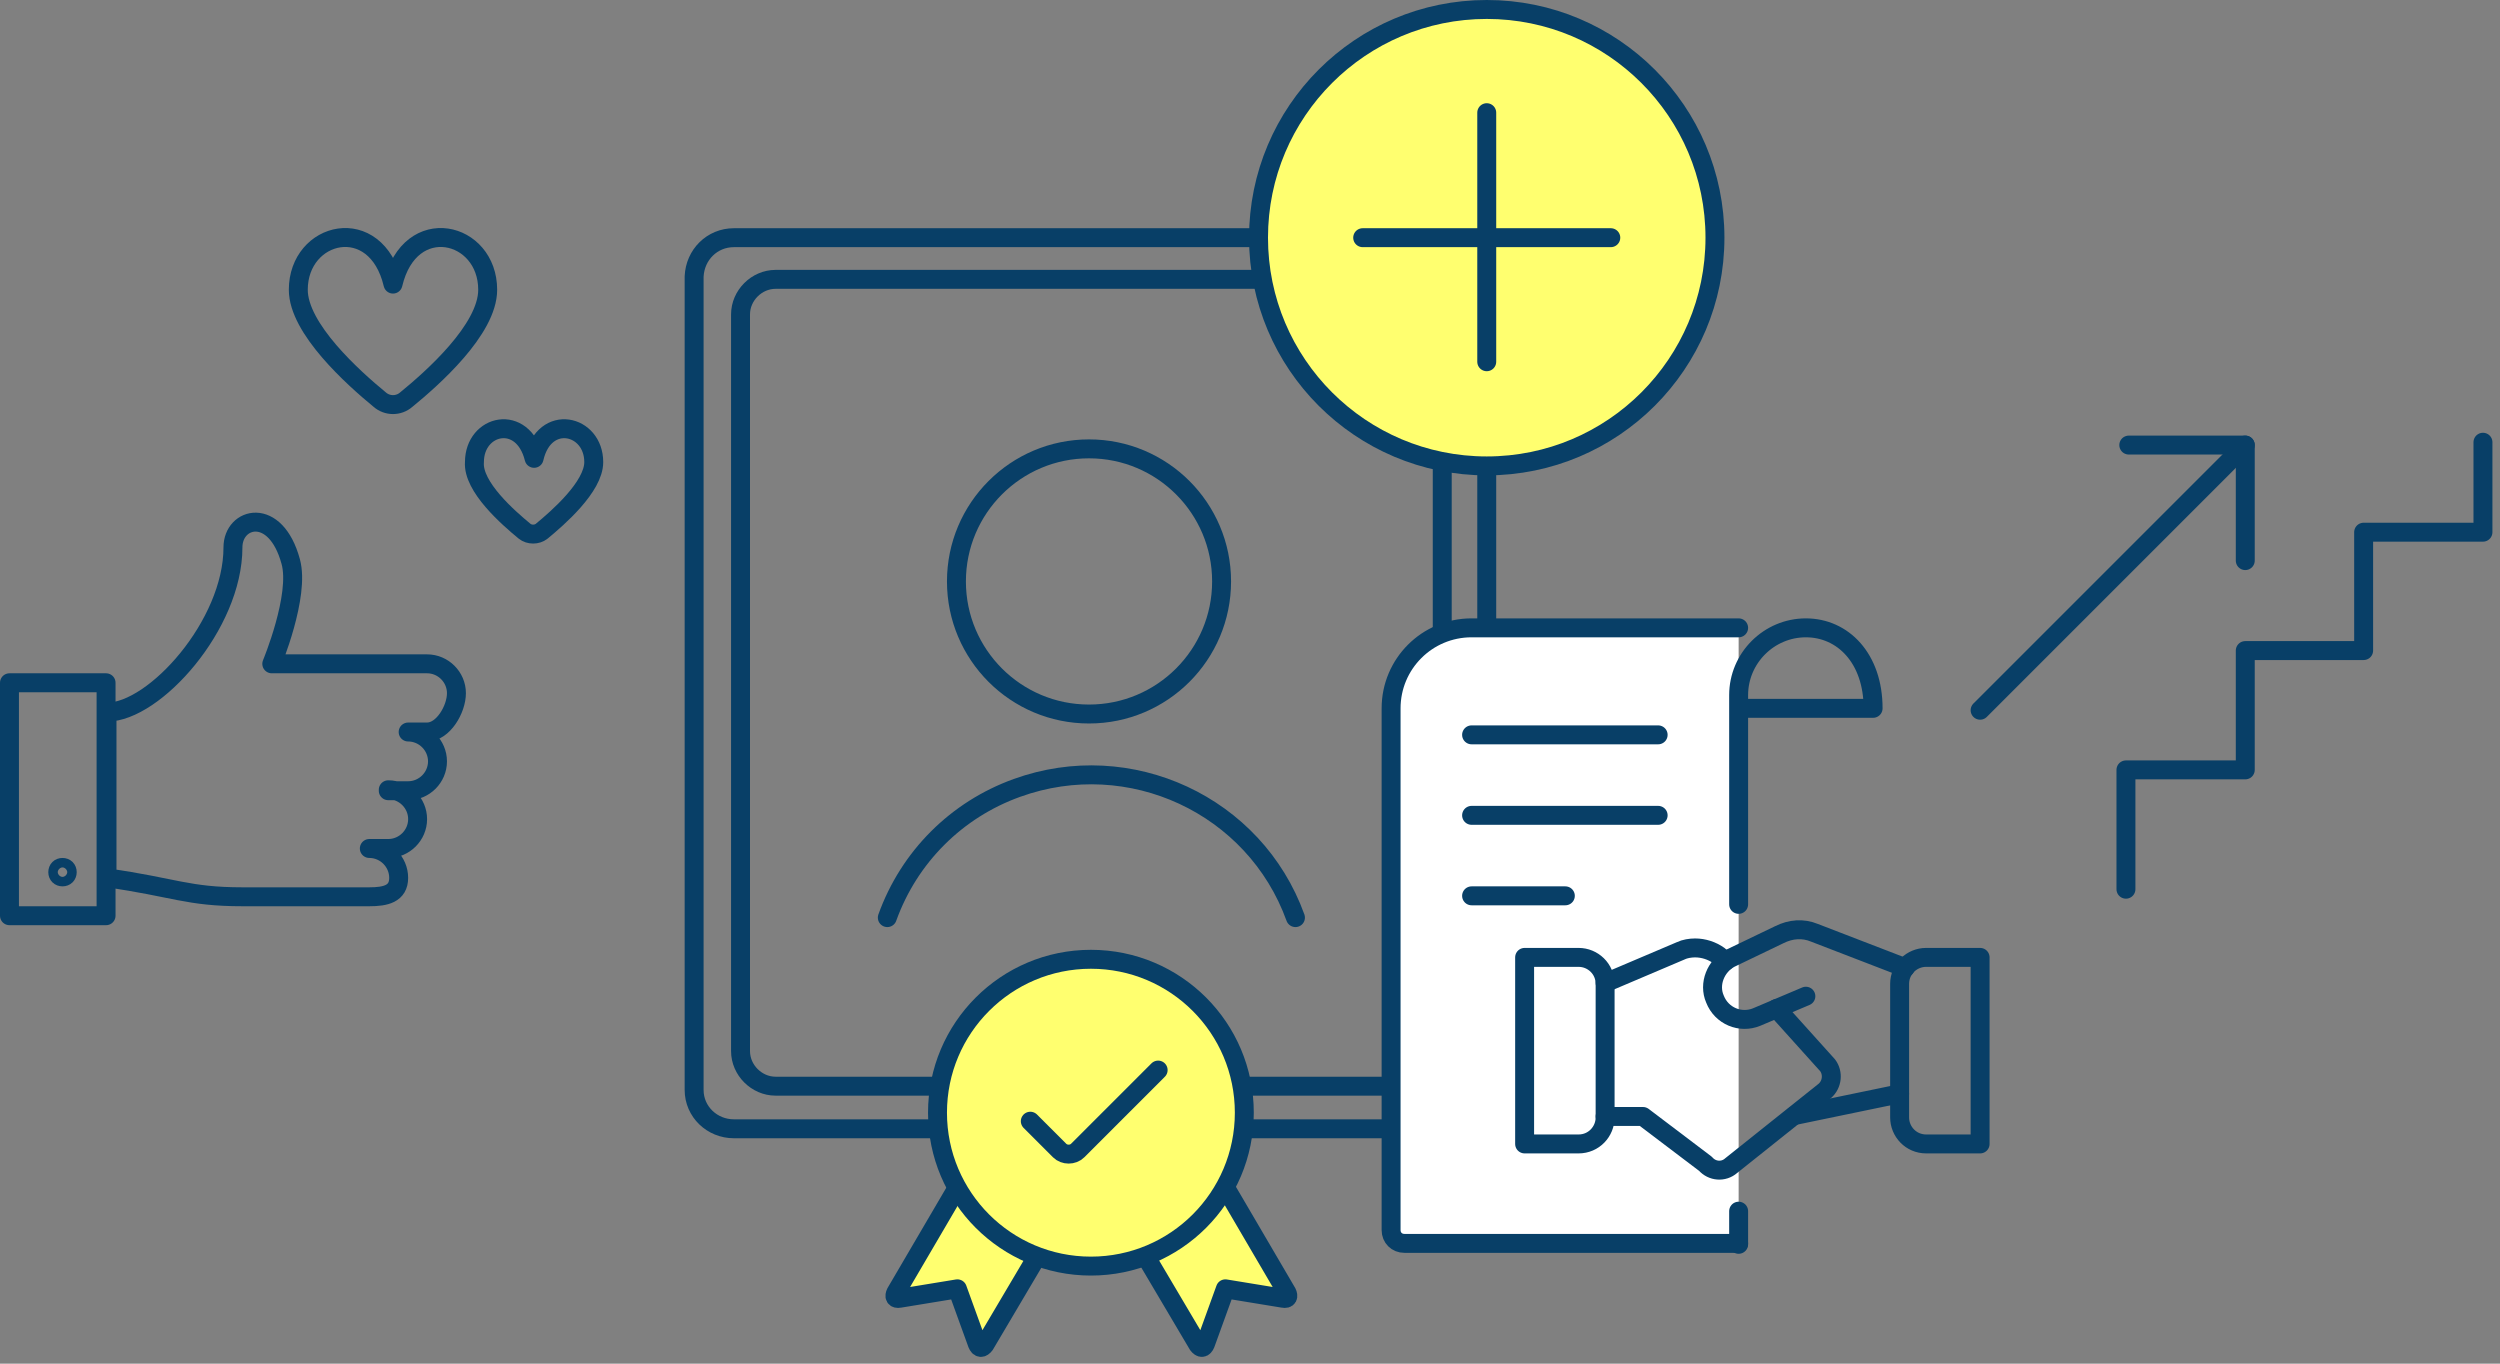<svg width="264" height="144" viewBox="0 0 264 144" fill="none" xmlns="http://www.w3.org/2000/svg">
<rect x="0" y="0" width="264" height="144" fill="#808080" stroke="none"/>
<g clip-path="url(#clip0_303:1088)">
<path d="M77.5 25.1H152.8C155.1 25.1 157 26.9 157 29.2V115.1C157 117.4 155.1 119.2 152.8 119.2H77.5C75.2 119.2 73.3 117.4 73.3 115.1V29.2C73.4 26.9 75.2 25.1 77.5 25.1Z" stroke="#083F67" stroke-width="2" stroke-linecap="round" stroke-linejoin="round"/>
<path d="M81.9 29.5H148.6C150.6 29.5 152.3 31.2 152.3 33.2V111C152.3 113 150.6 114.7 148.6 114.7H81.9C79.9 114.7 78.2 113 78.2 111V33.2C78.2 31.2 79.9 29.5 81.9 29.5Z" stroke="#083F67" stroke-width="2" stroke-linecap="round" stroke-linejoin="round"/>
<path d="M183.6 66.3H155.4C150.7 66.3 146.9 70.1 146.9 74.8V129.9C146.9 130.7 147.5 131.3 148.3 131.3H183.6" fill="white"/>
<path d="M183.6 66.3H155.4C150.7 66.3 146.9 70.1 146.9 74.8V129.9C146.9 130.7 147.5 131.3 148.3 131.3H183.6" stroke="#083F67" stroke-width="2" stroke-linecap="round" stroke-linejoin="round"/>
<path d="M155.4 77.6H175.1" stroke="#083F67" stroke-width="2" stroke-linecap="round" stroke-linejoin="round"/>
<path d="M155.4 86.1H175.1" stroke="#083F67" stroke-width="2" stroke-linecap="round" stroke-linejoin="round"/>
<path d="M155.4 94.6H165.3" stroke="#083F67" stroke-width="2" stroke-linecap="round" stroke-linejoin="round"/>
<path d="M183.6 95.5V73.4C183.6 69.5 186.8 66.3 190.7 66.3C194.6 66.3 197.8 69.5 197.8 74.8H183.7" stroke="#083F67" stroke-width="2" stroke-linecap="round" stroke-linejoin="round"/>
<path d="M183.6 131.4V127.9" stroke="#083F67" stroke-width="2" stroke-linecap="round" stroke-linejoin="round"/>
<path d="M115 75.4C122.732 75.4 129 69.132 129 61.4C129 53.668 122.732 47.4 115 47.4C107.268 47.4 101 53.668 101 61.4C101 69.132 107.268 75.4 115 75.4Z" stroke="#083F67" stroke-width="2" stroke-linecap="round" stroke-linejoin="round"/>
<path d="M136.8 96.9C132.5 85 119.3 78.9 107.4 83.2C101 85.5 96 90.5 93.7 96.9" stroke="#083F67" stroke-width="2" stroke-linecap="round" stroke-linejoin="round"/>
<path d="M55.4 56.1C55.9 56.5 56.7 56.5 57.2 56.1C58.9 54.7 62.7 51.4 62.7 48.8C62.7 44.8 57.5 43.6 56.4 48.4C55.2 43.6 50.1 44.8 50.1 48.8C49.9 51.4 53.7 54.7 55.4 56.1Z" stroke="#083F67" stroke-width="2" stroke-linecap="round" stroke-linejoin="round"/>
<path d="M40.1 42.2C40.9 42.9 42.1 42.9 42.9 42.2C45.6 40 51.5 34.8 51.5 30.6C51.5 24.4 43.3 22.4 41.5 30C39.7 22.4 31.5 24.4 31.5 30.6C31.5 34.7 37.3 39.9 40.1 42.2Z" stroke="#083F67" stroke-width="2" stroke-linecap="round" stroke-linejoin="round"/>
<path d="M41 83.4C42.7 83.4 44.1 84.8 44.1 86.5C44.1 88.2 42.7 89.6 41 89.6H39C40.7 89.6 42.1 91 42.1 92.7C42.1 94.4 40.7 94.7 39 94.7H25.6C19.8 94.7 18.4 93.7 11.3 92.7V75.2C16.3 75.2 24.6 66 24.6 57.8C24.6 54.6 29.1 53.4 30.7 59.3C31.7 62.9 28.7 70.1 28.7 70.1H45.1C46.8 70.1 48.2 71.5 48.2 73.2C48.2 74.9 46.8 77.3 45.1 77.3H43.1C44.8 77.3 46.2 78.7 46.2 80.4C46.2 82.1 44.8 83.5 43.1 83.5H41" stroke="#083F67" stroke-width="2" stroke-linecap="round" stroke-linejoin="round"/>
<path d="M11.2 72.1H1V96.7H11.2V72.1Z" stroke="#083F67" stroke-width="2" stroke-linecap="round" stroke-linejoin="round"/>
<path d="M6.6 91.6C6.3 91.6 6.1 91.8 6.1 92.1C6.1 92.4 6.3 92.6 6.6 92.6C6.9 92.6 7.1 92.4 7.1 92.1C7.1 91.8 6.9 91.6 6.6 91.6Z" stroke="#083F67" stroke-width="2" stroke-linecap="round" stroke-linejoin="round"/>
<path d="M157 49.2C170.31 49.2 181.1 38.41 181.1 25.1C181.1 11.79 170.31 1 157 1C143.69 1 132.9 11.79 132.9 25.1C132.9 38.41 143.69 49.2 157 49.2Z" fill="#FFFF6F" stroke="#083F67" stroke-width="2" stroke-linecap="round" stroke-linejoin="round"/>
<path d="M157 11.9V38.2" stroke="#083F67" stroke-width="2" stroke-linecap="round" stroke-linejoin="round"/>
<path d="M170.1 25.1H143.9" stroke="#083F67" stroke-width="2" stroke-linecap="round" stroke-linejoin="round"/>
<path d="M101.1 125.4L94.6 136.5C94.4 136.9 94.5 137.2 95 137.1L101.1 136.1L103.2 141.9C103.4 142.4 103.7 142.4 104 142L109.5 132.7" fill="#FFFF6F"/>
<path d="M101.1 125.4L94.6 136.5C94.4 136.9 94.5 137.2 95 137.1L101.1 136.1L103.2 141.9C103.4 142.4 103.7 142.4 104 142L109.5 132.7" stroke="#083F67" stroke-width="2" stroke-linecap="round" stroke-linejoin="round"/>
<path d="M129.4 125.4L135.9 136.5C136.1 136.9 136 137.2 135.5 137.1L129.4 136.1L127.3 141.9C127.1 142.4 126.8 142.4 126.5 142L121 132.7" fill="#FFFF6F"/>
<path d="M129.4 125.4L135.9 136.5C136.1 136.9 136 137.2 135.5 137.1L129.4 136.1L127.3 141.9C127.1 142.4 126.8 142.4 126.5 142L121 132.7" stroke="#083F67" stroke-width="2" stroke-linecap="round" stroke-linejoin="round"/>
<path d="M115.2 133.7C124.147 133.7 131.4 126.447 131.4 117.5C131.4 108.553 124.147 101.3 115.2 101.3C106.253 101.3 99 108.553 99 117.5C99 126.447 106.253 133.7 115.2 133.7Z" fill="#FFFF6F" stroke="#083F67" stroke-width="2" stroke-linecap="round" stroke-linejoin="round"/>
<path d="M122.3 113L113.8 121.5C113.3 122 112.4 122 111.9 121.5L108.8 118.4" stroke="#083F67" stroke-width="2" stroke-linecap="round" stroke-linejoin="round"/>
<path d="M262.2 46.7V56.2H249.6V68.7H237.1V81.3H224.5V93.9" stroke="#083F67" stroke-width="2" stroke-linecap="round" stroke-linejoin="round"/>
<path d="M224.8 47H237.1V59.2" stroke="#083F67" stroke-width="2" stroke-linecap="round" stroke-linejoin="round"/>
<path d="M237.1 47L209.1 75" stroke="#083F67" stroke-width="2" stroke-linecap="round" stroke-linejoin="round"/>
<path d="M200.6 115.5L189.5 117.8" stroke="#083F67" stroke-width="2" stroke-linecap="round" stroke-linejoin="round"/>
<path d="M190.7 105.2L185.5 107.4C183.8 108.1 181.8 107.3 181.1 105.5C180.4 103.9 181.2 102 182.7 101.2L187.9 98.7C189.1 98.1 190.4 98 191.6 98.5L201.2 102.2" stroke="#083F67" stroke-width="2" stroke-linecap="round" stroke-linejoin="round"/>
<path d="M169.5 117.9H173.5L180.1 122.9C180.8 123.7 182 123.8 182.8 123.1L192.7 115.2C193.5 114.5 193.6 113.3 193 112.5L187.6 106.5" stroke="#083F67" stroke-width="2" stroke-linecap="round" stroke-linejoin="round"/>
<path d="M182.2 101.5L181.5 100.9C180.8 100.4 179.9 100.1 179 100.1C178.5 100.1 177.9 100.2 177.5 100.4L169.5 103.8" stroke="#083F67" stroke-width="2" stroke-linecap="round" stroke-linejoin="round"/>
<path d="M161 120.8H166.7C168.3 120.8 169.5 119.5 169.5 118V103.9C169.5 102.3 168.2 101.1 166.7 101.1H161V120.8Z" stroke="#083F67" stroke-width="2" stroke-linecap="round" stroke-linejoin="round"/>
<path d="M209.1 120.8H203.4C201.8 120.8 200.6 119.5 200.6 118V103.9C200.6 102.3 201.9 101.1 203.4 101.1H209.1V120.8Z" stroke="#083F67" stroke-width="2" stroke-linecap="round" stroke-linejoin="round"/>
</g>
<defs>
<clipPath id="clip0_303:1088">
<rect width="263.2" height="143.3" fill="white"/>
</clipPath>
</defs>
</svg>
